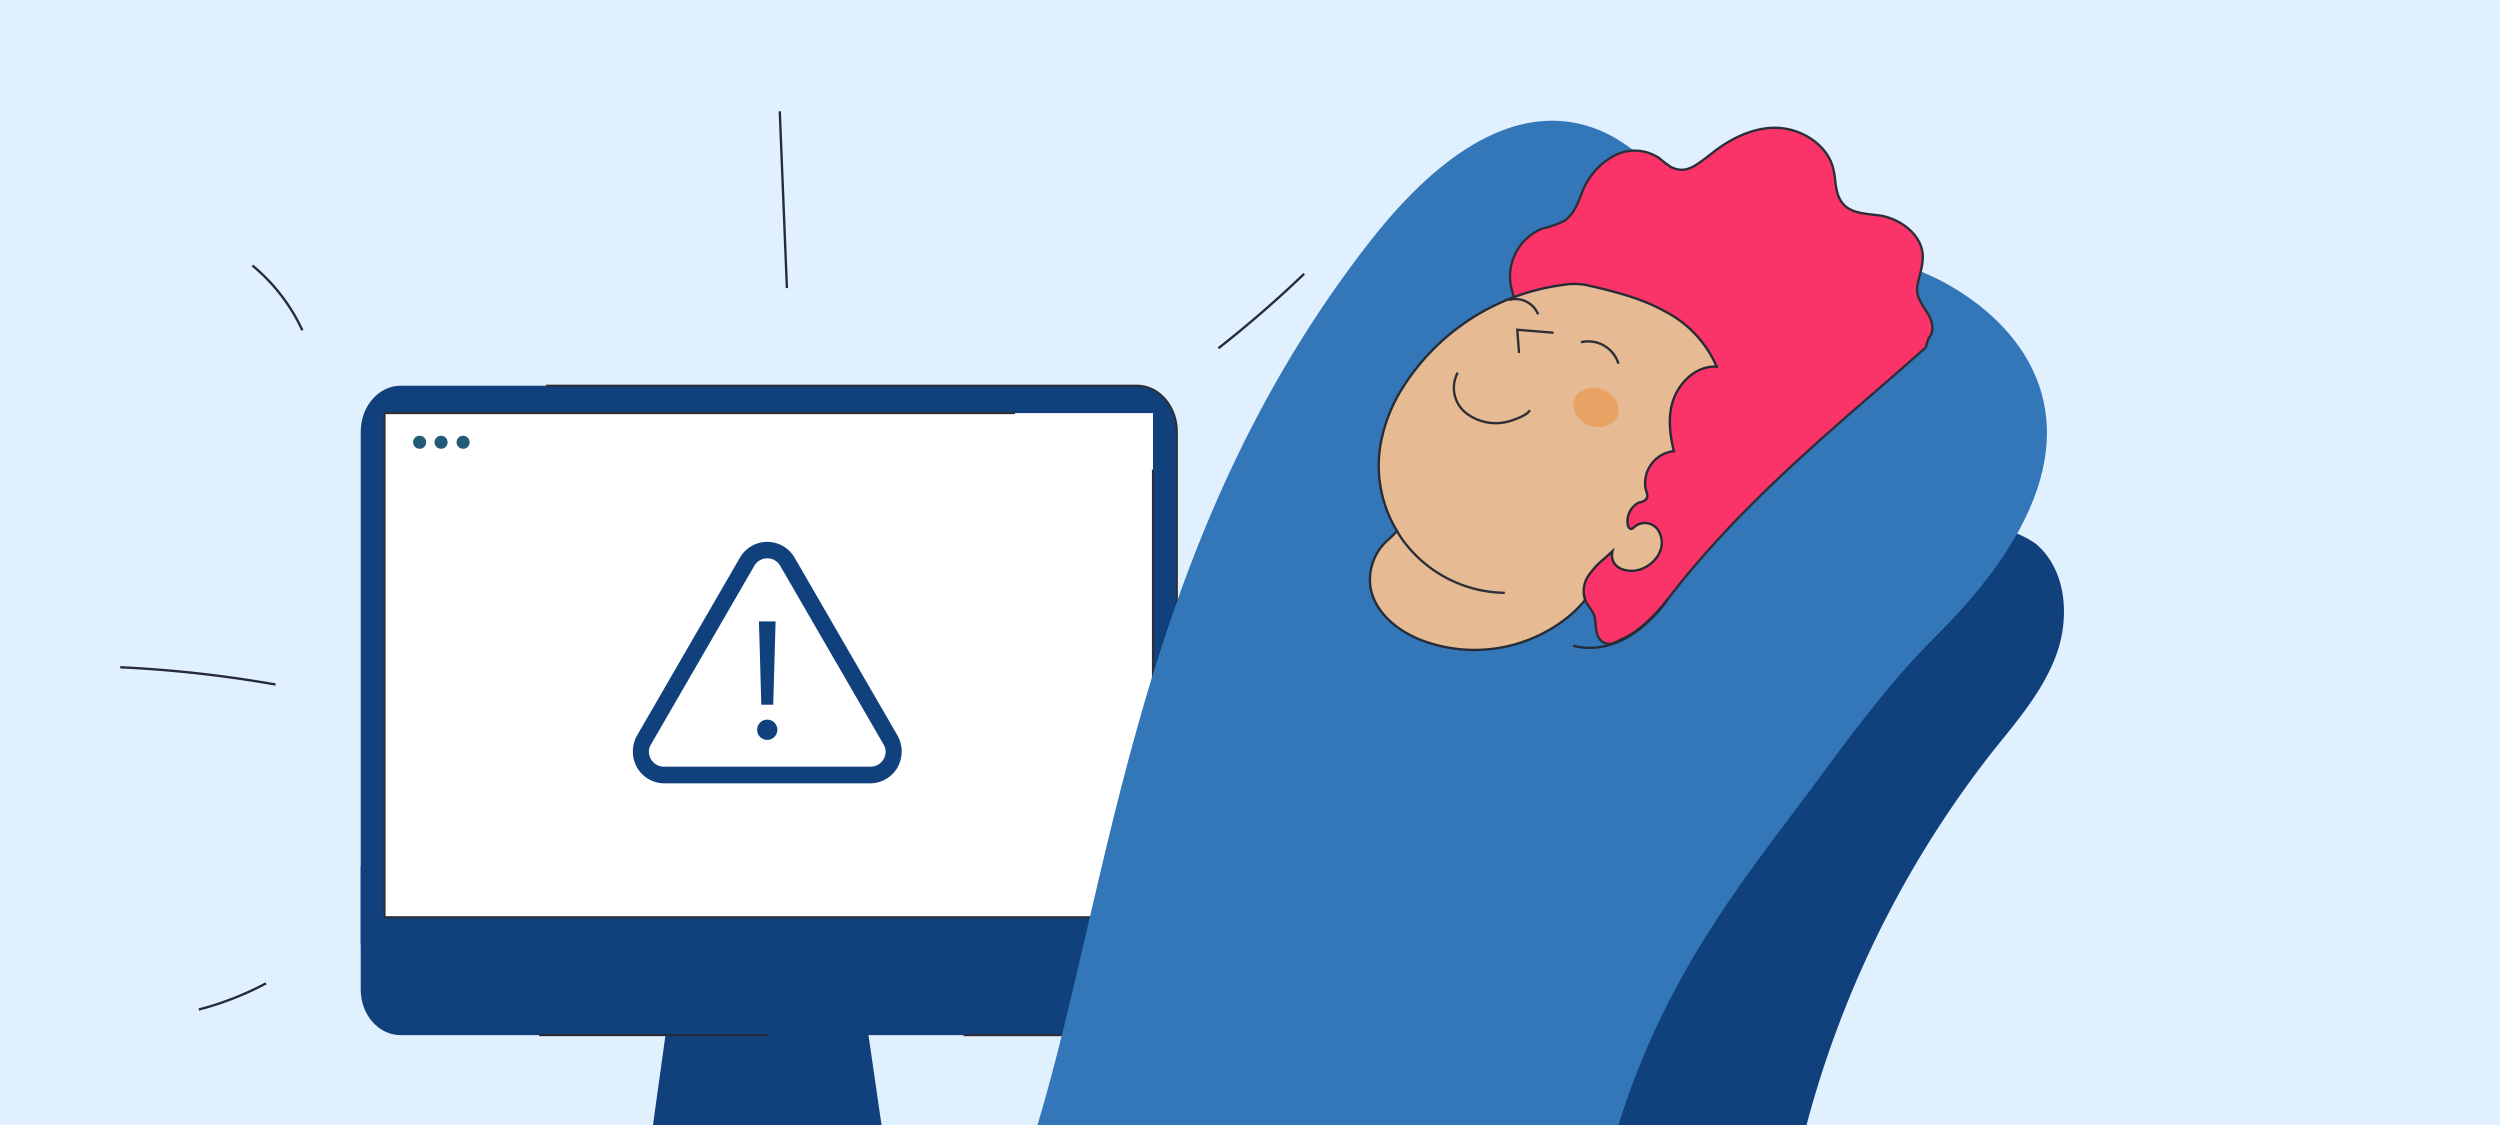 <svg id="Capa_1" data-name="Capa 1" xmlns="http://www.w3.org/2000/svg" viewBox="0 0 420 189"><defs><style>.cls-1{fill:#e1f0ff;}.cls-2{fill:#11417d;}.cls-3{fill:#fff;}.cls-4{fill:#215b77;}.cls-10,.cls-12,.cls-5,.cls-6{fill:none;}.cls-10,.cls-5,.cls-8{stroke:#2c2f38;}.cls-10,.cls-12,.cls-5,.cls-6,.cls-8,.cls-9{stroke-miterlimit:10;}.cls-5,.cls-6{stroke-width:0.36px;}.cls-12,.cls-6,.cls-9{stroke:#272b36;}.cls-7{fill:#3377b8;}.cls-8{fill:#fa3369;}.cls-10,.cls-12,.cls-8,.cls-9{stroke-width:0.4px;}.cls-9{fill:#e6ba93;}.cls-11{fill:#e8a263;}</style></defs><rect class="cls-1" width="420" height="189"/><polygon class="cls-2" points="148.1 189 109.7 189 111.8 173.9 113.9 158.7 114.5 154.1 115 151.1 142.6 151.1 143.1 154.1 143.7 158.7 145.9 173.9 148.1 189"/><path class="cls-2" d="M197.7,145.5v20.7c0,4.3-3,7.7-6.7,7.7H67.3c-3.7,0-6.7-3.4-6.7-7.7V145.5Z"/><path class="cls-2" d="M197.7,72.5v86.2H60.6V72.5c0-4.2,3-7.7,6.7-7.7H191C194.7,64.8,197.7,68.3,197.7,72.5Z"/><rect class="cls-3" x="64.6" y="69.4" width="129.1" height="84.69"/><circle class="cls-4" cx="70.5" cy="74.3" r="1.1"/><circle class="cls-4" cx="74.1" cy="74.3" r="1.1"/><circle class="cls-4" cx="77.8" cy="74.3" r="1.1"/><path class="cls-5" d="M91.7,64.8H191c3.7,0,6.7,3.5,6.7,7.7v71.2"/><path class="cls-5" d="M197.7,161v5.2c0,4.3-3,7.7-6.7,7.7H161.9"/><polyline class="cls-5" points="193.7 78.9 193.7 154.1 64.6 154.1 64.6 69.4 170.5 69.4"/><line class="cls-6" x1="90.6" y1="173.9" x2="129.1" y2="173.9"/><path class="cls-2" d="M342.3,91.6c-2.5-2.2-10.7-4.7-11.1-4L297.1,98.3l-49.7,58.2V189h56.1a174.1,174.1,0,0,1,31.3-62.8c4.1-5.1,8.5-10.2,10.7-16.3S347.2,96,342.3,91.6Z"/><path class="cls-7" d="M325.4,106.7c-8.3,8.2-15.1,17.7-22,27-11.1,14.8-23.8,30.6-31.5,55.3H174.3c12.5-41.6,16.9-98.6,55.9-148.5,30.8-39.3,49.9-9.2,49.9-9.2L298.4,29l5.7,7L315,44.2C318.3,41.3,371,61.3,325.4,106.7Z"/><path class="cls-8" d="M266.3,100.8c.4.9,1.1,1.6,1.5,2.5s0,3.6,1.4,4.5,2.4-.1,3.6-.6c4-1.8,7.9-7.2,7.9-7.2,10.6-13.7,23.8-25.1,37-36.5l5.8-5.1.5-1.6c1-1,.7-2.7,0-3.9s-1.7-2.4-1.9-3.8.8-3.5.9-5.4c.4-3.8-3.4-6.9-7.2-7.5-2.2-.3-4.8-.3-6.2-2s-1.1-3.8-1.6-5.8c-.9-3.9-5-6.6-9-6.9s-8,1.6-11.2,4.1-4.6,3.6-7,2.5a14.9,14.9,0,0,1-2-1.5,7.4,7.4,0,0,0-7.5-.5,11.7,11.7,0,0,0-5.3,5.7c-.8,1.9-1.4,4.1-3.2,5.3a16.3,16.3,0,0,1-3.7,1.3,8.7,8.7,0,0,0-5,10.7Z"/><path class="cls-9" d="M266.3,100.8a20.5,20.5,0,0,1-3.7,3.5,25.1,25.1,0,0,1-23.4,3.4c-4.1-1.5-8-4.5-8.9-8.7a8.9,8.9,0,0,1,3-8.4,18.5,18.5,0,0,0,1.4-1.4h0A21.1,21.1,0,0,1,232,74.3a26.6,26.6,0,0,1,3.8-9.4,37.7,37.7,0,0,1,27.3-17.1,10.3,10.3,0,0,1,3.9.2h0c4.3,1,8.7,2.1,12.5,4.2a18.9,18.9,0,0,1,8.9,9.4c-3.1-.2-5.9,2.2-7.1,5.1s-.8,6.1-.1,9.1a5.4,5.4,0,0,0-4.7,6.5c.2.5.4,1.1.1,1.5a1.7,1.7,0,0,1-1.2.6,3.5,3.5,0,0,0-1.9,3.9s.3,1.1,1.1.2a2.7,2.7,0,0,1,4,.6c2,3.5-1.6,6.8-4.4,6.8s-3.7-1.8-3.3-3.3l-1.2,1.1a14.2,14.2,0,0,0-2.9,3.1,4.7,4.7,0,0,0-.5,4Z"/><path class="cls-10" d="M252.8,99.6a21.6,21.6,0,0,1-16.3-7.8,15.1,15.1,0,0,1-1.8-2.6"/><path class="cls-10" d="M261,55.9l-6.1-.5.3,3.9"/><path class="cls-10" d="M265.6,57.5a5.3,5.3,0,0,1,6.3,3.6"/><path class="cls-10" d="M253.5,50.4a4.1,4.1,0,0,1,4.9,2.4"/><path class="cls-10" d="M257,68.9c-.3.8-2.3,1.5-3.2,1.8a8.2,8.2,0,0,1-7.5-1.3,5.4,5.4,0,0,1-1.4-6.8"/><ellipse class="cls-11" cx="268.1" cy="68.5" rx="3.2" ry="3.9" transform="translate(108.1 294.2) rotate(-69)"/><path class="cls-12" d="M280.1,100.8s-6.5,10-15.8,7.7"/><path class="cls-2" d="M146.2,131.6H111.6a5.3,5.3,0,0,1-4.6-2.7,5.5,5.5,0,0,1,0-5.3l17.3-29.9a5.3,5.3,0,0,1,9.2,0l17.3,29.9a5.5,5.5,0,0,1,0,5.3A5.3,5.3,0,0,1,146.2,131.6ZM128.9,93.8a2.5,2.5,0,0,0-2.2,1.3L109.4,125a2.4,2.4,0,0,0,0,2.6,2.5,2.5,0,0,0,2.2,1.2h34.6a2.5,2.5,0,0,0,2.2-1.2,2.4,2.4,0,0,0,0-2.6L131.1,95.1A2.5,2.5,0,0,0,128.9,93.8Z"/><path class="cls-2" d="M127.2,122.5a1.7,1.7,0,1,1,1.7,1.8A1.7,1.7,0,0,1,127.2,122.5Zm.7-4.1-.4-14h2.8l-.4,14Z"/><path class="cls-12" d="M131,18.7l1.2,29.7"/><path class="cls-12" d="M42.4,44.6a31,31,0,0,1,8.4,10.9"/><path class="cls-12" d="M20.2,112.1A206.3,206.3,0,0,1,46.3,115"/><path class="cls-12" d="M33.4,169.6a51.9,51.9,0,0,0,11.3-4.4"/><path class="cls-12" d="M204.7,58.5A189.6,189.6,0,0,0,219.1,46"/></svg>